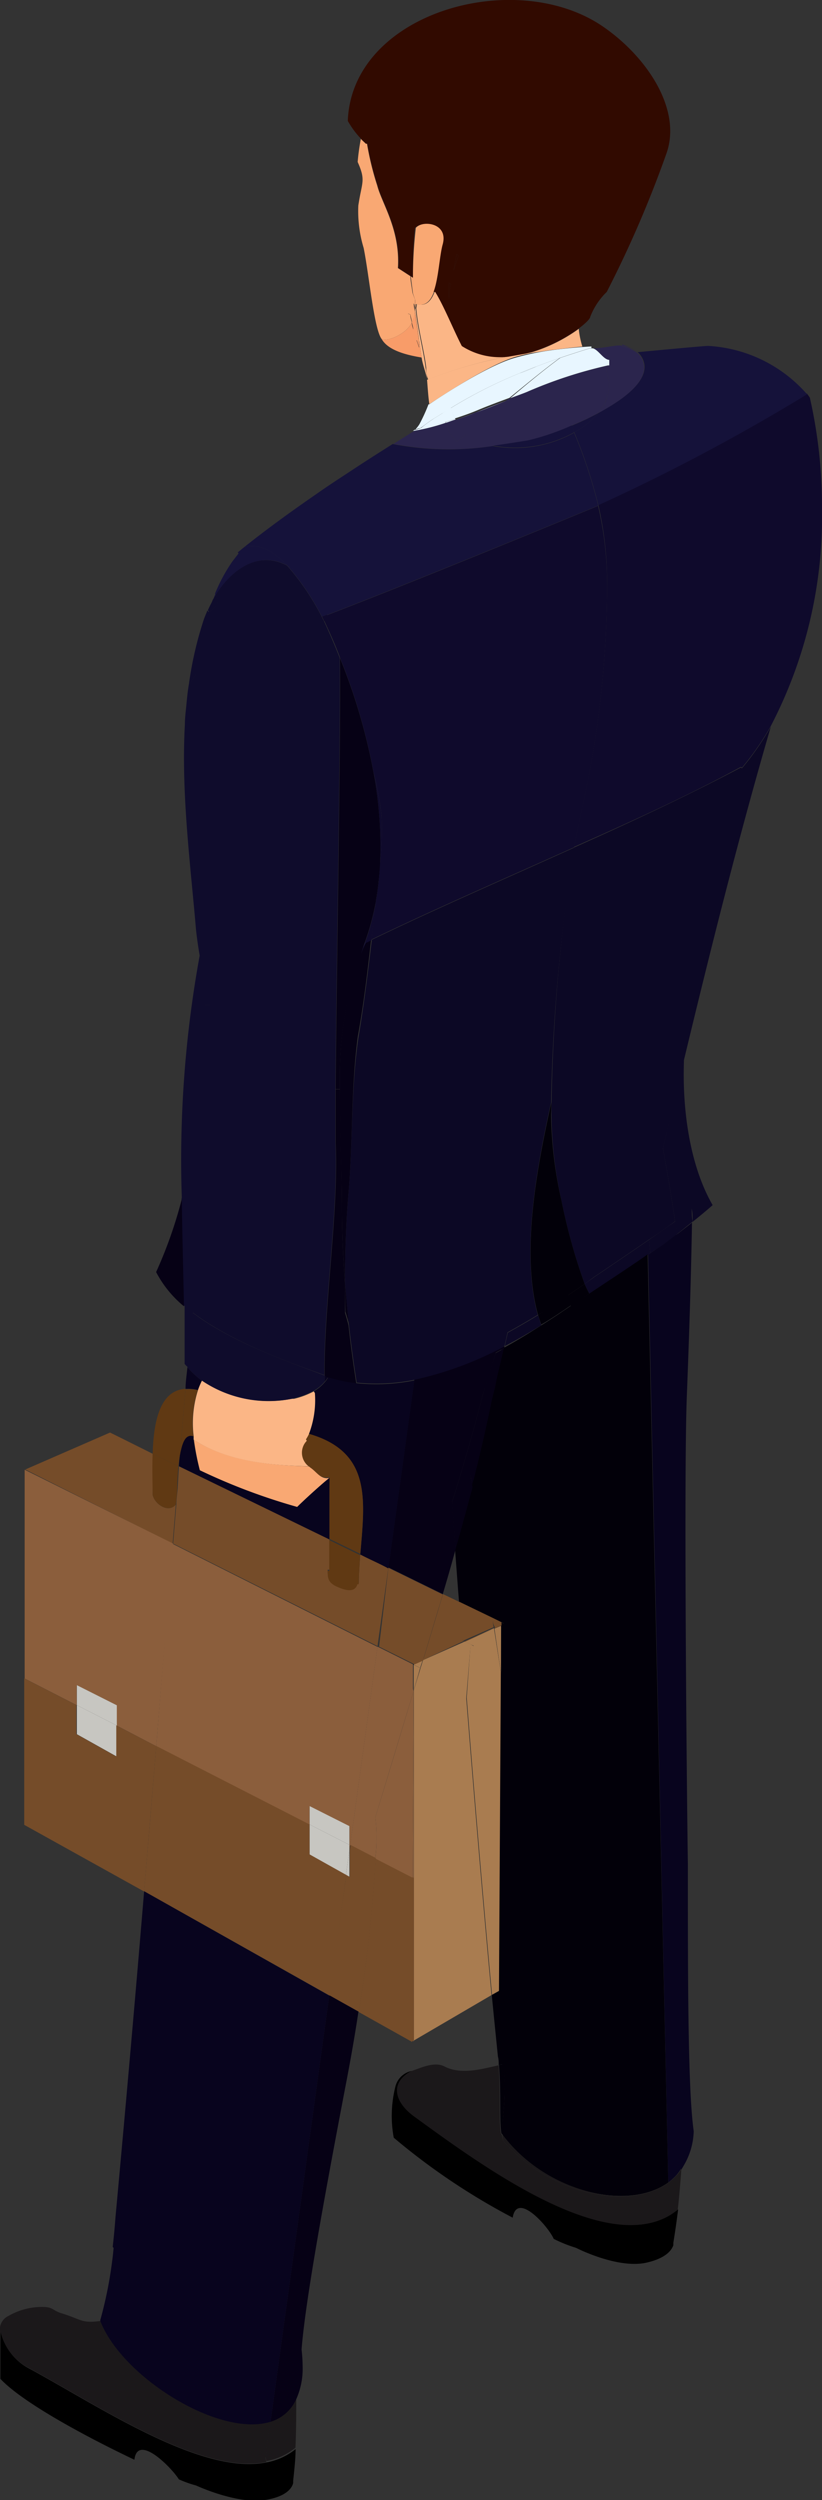 <svg xmlns="http://www.w3.org/2000/svg" width="61.71" height="187.55" viewBox="0 0 61.71 187.55">
  <rect x="0" y="0" width="61.71" height="187.55" fill="#333333" stroke="none"/>
  <title>sitemap-service-man-2</title>
  <g id="圖層_2" data-name="圖層 2">
    <g id="設計檔">
      <g>
        <path d="M50.85,163.12a4,4,0,0,0,.34-.47s0,0,0,.07A2.6,2.6,0,0,1,50.85,163.12Z" fill="#1b181a"/>
        <path d="M50.17,163.73l-1.52-69.6.49-.34.57-.4,1-.76.07,0,.25-.19.62-.48.3-.24h0c-.07,4.21-.22,8.67-.39,13.08-.23,6,0,29.79.08,35,0,8.82,0,17,.44,20.08a5.33,5.33,0,0,1-.78,2.63,1.45,1.45,0,0,1-.17.26s0,0,0-.07a4,4,0,0,1-.34.47l0,0A5,5,0,0,1,50.17,163.73Z" fill="#08041e"/>
        <path d="M49.14,93.79l-.32.22-.1-1c.66-.46,1.32-.92,2-1.4,0,.32.1.64.14,1h0l-.07,0-1,.76Z" fill="#0c0825"/>
        <path d="M44.24,97.05c-.12-.23-.24-.47-.35-.73l.62-.44c.16-.12.33-.23.5-.34,1.21-.83,2.47-1.67,3.71-2.53l.1,1-1,.72C46.59,95.53,45.4,96.3,44.24,97.05Z" fill="#0c0825"/>
        <path d="M44.24,97.05l-.47.32-.91.61q-.11-.39-.21-.81l.91-.62.33-.23C44,96.58,44.12,96.82,44.24,97.05Z" fill="#020009"/>
        <path d="M43.89,96.32a44.14,44.14,0,0,1-1.74-6.26,30.71,30.71,0,0,1-.74-7.56c0,.06,0,.13,0,.2A131.67,131.67,0,0,1,43.1,63.58c4.49-2,8.86-4.06,12.52-6l.08.06a20.7,20.7,0,0,0,2.17-3.13c-2.4,8.22-4.51,16.65-6.52,25h0c-.53,2.23-1.06,4.44-1.58,6.65.32,1.73.63,3.56.91,5.46-.64.48-1.3.94-2,1.4-1.24.86-2.5,1.7-3.71,2.53-.17.11-.34.22-.5.34Z" fill="#0c0825"/>
        <path d="M42.15,90.06a44.14,44.14,0,0,0,1.74,6.26l-.33.23-.91.62A46.73,46.73,0,0,1,41.24,85.8c0-1,.09-2.08.13-3.1,0-.07,0-.14,0-.2A30.71,30.71,0,0,0,42.15,90.06Z" fill="#020009"/>
        <path d="M40.39,98.64c-1.33-4.82,0-11.38,1-15.94,0,1-.09,2-.13,3.1a46.73,46.73,0,0,0,1.41,11.37c-.47.32-.94.64-1.43,1C41,98.3,40.67,98.47,40.39,98.64Z" fill="#020009"/>
        <path d="M40.39,98.64c.28-.17.56-.34.83-.52.49-.31,1-.63,1.43-1q.1.42.21.81c-.71.48-1.46,1-2.23,1.44Q40.51,99,40.39,98.64Z" fill="#020009"/>
        <path d="M40.63,99.42c-.88.54-1.79,1.08-2.73,1.56.08-.35.15-.7.22-1,.77-.42,1.53-.86,2.27-1.31Q40.51,99,40.63,99.42Z" fill="#0c0825"/>
        <path d="M37.86,101.14l-.22.12a1.31,1.31,0,0,0,0-.15l.23-.13A1.24,1.24,0,0,1,37.86,101.14Z" fill="#060115"/>
        <path d="M37.15,104.07c.2-1,.36-1.94.49-2.81l.22-.12C37.66,102.06,37.42,103,37.15,104.07Z" fill="#060115"/>
        <path d="M35.46,111.57c-.05-.32-.1-.64-.14-.94.71-2.38,1.33-4.57,1.83-6.56-.39,2-.9,4.33-1.53,6.85C35.56,111.13,35.51,111.35,35.46,111.57Z" fill="#060115"/>
        <path d="M50.17,163.73c-3,2.17-9.19.76-12.45-3.59-.07-1.23.42-3.17,0-5.28l-.28.06c0-.21,0-.43-.06-.64-.14-1.4-.3-2.94-.46-4.61l.52-.29.14-23.89a0,0,0,0,1,0,0v-3.58l.25-.12-.25-.12-.65-.32-2.47-1.19h0c-.11-1.35-.2-2.66-.3-3.93.47-1.63.88-3.2,1.27-4.69,0-.22.1-.44.16-.65.63-2.52,1.14-4.81,1.53-6.85.27-1,.51-2,.71-2.93.75-.41,1.47-.84,2.18-1.29s1.6-1,2.34-1.52c.33-.21.64-.44.95-.65s.33-.22.51-.32c1.21-.81,2.46-1.62,3.71-2.47.36-.24.74-.5,1.1-.76Z" fill="#020009"/>
        <path d="M34.19,116.26c-.09-1.25-.17-2.45-.25-3.59.08-.23.15-.45.22-.68.81-2.66,1.51-5.08,2.05-7.24.36-1.15.69-2.23,1-3.24l.45-.25c-.13.87-.29,1.81-.49,2.81-.5,2-1.12,4.18-1.83,6.56,0,.3.09.62.14.94C35.07,113.06,34.66,114.63,34.19,116.26Z" fill="#060115"/>
        <path d="M33.24,119.59l-4.08-2,1.95-14.11a26,26,0,0,0,6.56-2.4,1.31,1.31,0,0,1,0,.15l-.45.25c-.29,1-.62,2.09-1,3.24-.54,2.16-1.24,4.58-2.05,7.24-.07.23-.14.45-.22.68.08,1.14.16,2.34.25,3.59C33.9,117.35,33.58,118.45,33.24,119.59Z" fill="#060115"/>
        <path d="M13.44,110l11.29,5.46c0,1,0,1.92,0,2.3H24.6c0,.58,0,.87.62,1.16s1.41.62,1.62-.16h.1c0-.73.06-1.46.11-2.18.72.33,1.43.67,2.11,1l-.82,5.91L13,115.8c.08-1,.16-2,.24-2.93,0-.41.07-.81.1-1.21S13.39,110.56,13.44,110Z" fill="#754c29"/>
        <path d="M37.67,101.11a26,26,0,0,1-6.56,2.4,14.38,14.38,0,0,1-4.33.21c-.22-1.41-.42-2.86-.58-4.32-.11-1-.21-2.1-.3-3.15,0-2.38.09-4.87.27-6.81.33-3.88.17-7.77.75-11.65.41-2.42.7-4.85,1-7.29,4.61-2.23,10-4.57,15.21-6.92A131.67,131.67,0,0,0,41.37,82.7c-1,4.56-2.31,11.12-1,15.94-.74.45-1.5.89-2.27,1.31-.07.33-.14.68-.22,1Z" fill="#0c0825"/>
        <path d="M25.9,96.25c.09,1,.19,2.11.3,3.15h0c0-.17-.27-1-.27-1Q25.9,97.38,25.9,96.25Z" fill="#060115"/>
        <path d="M26.17,89.44c-.18,1.94-.27,4.43-.27,6.81-.14-1.9-.23-3.77-.23-5.58,0-2.67-.18-5.82-.15-9a28,28,0,0,1,1.53-10.06l0-.06c.13-.3.26-.6.4-.89l.41-.19c-.27,2.44-.56,4.87-1,7.29C26.34,81.67,26.5,85.56,26.17,89.44Z" fill="#060115"/>
        <path d="M24.73,110.85h0Z" fill="#08041e"/>
        <path d="M24.64,103.27a1.7,1.7,0,0,1-.27.39v-.47Z" fill="#08041e"/>
        <path d="M24.37,103.19c-.05-5.28,1.07-12.31.83-17.47,0-.68,0-2.1,0-4h.32c0,3.15.15,6.3.15,9,0,1.81.09,3.68.23,5.58q0,1.13,0,2.19s.24.79.27,1h0c.16,1.46.36,2.91.58,4.32a10.59,10.59,0,0,1-2.14-.45Z" fill="#060115"/>
        <path d="M27.05,116.62c.33-4,.88-7.65-3.83-9l-.06,0a7.1,7.1,0,0,0,.46-3.1l-.08-.13a3.09,3.09,0,0,0,.83-.68,1.7,1.7,0,0,0,.27-.39,10.59,10.59,0,0,0,2.14.45,14.38,14.38,0,0,0,4.33-.21l-1.95,14.11C28.48,117.29,27.77,117,27.05,116.62Z" fill="#08041e"/>
        <path d="M23.28,110.08l-.11-.09a1.28,1.28,0,0,1-.16-1.94l-.06-.11a3.47,3.47,0,0,0,.21-.37l.06,0c4.71,1.38,4.16,5,3.83,9l-2.32-1.13c0-1.64,0-3.66,0-4.63h0C24.06,111,23.77,110.41,23.28,110.08Z" fill="#603913"/>
        <path d="M16.2,44.61h0L16,45q.09-.26.18-.48Z" fill="#15123a"/>
        <path d="M15.67,45.9h0c.09-.3.19-.59.29-.88l.24-.4c.28.41.19.89-.52,1.28Z" fill="#0f0c2c"/>
        <path d="M16,45c-.1.29-.2.58-.29.88l-.11-.09A8.36,8.36,0,0,1,16,45Z" fill="#0f0c2c"/>
        <path d="M15.67,45.9a1,1,0,0,1-.18.1l.07-.19.11.09Z" fill="#0f0c2c"/>
        <path d="M15.38,75.39a19.88,19.88,0,0,0-.4-3.76c-.12-.72-.23-1.45-.29-2.18-.43-4.93-1.09-10.08-.81-15.11,0-.51.07-1,.12-1.54s.1-1,.18-1.47a3.27,3.27,0,0,0,.54-.79h.09c-.47,5.11.24,10.77.66,14.64a66,66,0,0,1,.41,7.89h0c0,.75,0,1.53,0,2.33Z" fill="#0f0c2c"/>
        <path d="M15,110.3a20.31,20.31,0,0,1-.44-2.29c2.4,1.57,5.66,1.92,8.63,2l.11.09c.49.33.78.92,1.44.77h0c-.66.53-1.91,1.67-2.43,2.19A45.45,45.45,0,0,1,15,110.3Z" fill="#f9a873"/>
        <path d="M23.17,110c-3-.06-6.23-.41-8.63-2,0-.08,0-.16,0-.25a8.19,8.19,0,0,1,.33-3.48,6.29,6.29,0,0,1,.3-.71,8.94,8.94,0,0,0,6.75,1.37.67.67,0,0,0,.19,0,6,6,0,0,0,1.45-.55l.08.13a7.1,7.1,0,0,1-.46,3.1,3.47,3.47,0,0,1-.21.37l.06.11A1.28,1.28,0,0,0,23.17,110Z" fill="#fbb686"/>
        <path d="M15.19,46.82a6.77,6.77,0,0,1,.3-.82,1,1,0,0,0,.18-.1,23.5,23.5,0,0,0-.86,4.65h-.09a3.27,3.27,0,0,1-.54.79A27.18,27.18,0,0,1,15.19,46.82Z" fill="#0f0c2c"/>
        <path d="M21.9,104.94a8.94,8.94,0,0,1-6.75-1.37,6.5,6.5,0,0,1-1.08-1c.12-1.4.23-2.78.36-4.12,2.82,2.15,6.85,3.58,9.65,4.63l.29.11v.47a3.09,3.09,0,0,1-.83.68,6,6,0,0,1-1.45.55A.67.67,0,0,1,21.9,104.94Z" fill="#0f0c2c"/>
        <path d="M24.73,115.49,13.44,110c0-.32.05-.62.07-.93h0c.12-.7.31-1.24.61-1.37h0l.41.29A20.31,20.31,0,0,0,15,110.3a45.45,45.45,0,0,0,7.31,2.75c.52-.52,1.77-1.66,2.43-2.19C24.72,111.83,24.73,113.85,24.73,115.49Z" fill="#08041e"/>
        <path d="M15.67,45.9h0c.71-.39.8-.87.52-1.28h0c1.25-2,3.24-3.31,5.36-2.19a18.59,18.59,0,0,1,2.6,3.83c.06.12.11.23.17.33h0c.41.89.81,1.81,1.18,2.76.08,6.26-.26,24-.32,32.34,0,1.92,0,3.34,0,4,.24,5.16-.88,12.19-.83,17.47l-.29-.11c-2.8-1-6.83-2.48-9.65-4.63l-.62-.5c-.05-2.64-.13-5.33-.16-8A69.67,69.67,0,0,0,15.8,75.41c0-.8,0-1.58,0-2.33h0a66,66,0,0,0-.41-7.89c-.42-3.87-1.13-9.53-.66-14.64a23.5,23.5,0,0,1,.86-4.65Z" fill="#0f0c2c"/>
        <path d="M15,71.63a19.88,19.88,0,0,1,.4,3.76l.42,0A69.67,69.67,0,0,1,13.65,89.9,85.37,85.37,0,0,1,15,71.63Z" fill="#0f0c2c"/>
        <g>
          <path d="M51.69,91.91l.3-.24Z" fill="#08041e"/>
          <path d="M51.07,92.39l-.25.19c0-.33-.1-.65-.14-1l1.25-.94c0,.33,0,.66.07,1h0l-.3.24Z" fill="#0c0825"/>
          <path d="M50.82,92.58l.25-.19-.25.19Z" fill="#0c0825"/>
          <path d="M49.77,86.15c.52-2.21,1-4.42,1.58-6.65-.15,3.85.47,8,2.15,10.91-.49.43-1,.85-1.5,1.25,0-.33,0-.66-.07-1l-1.25.94C50.4,89.71,50.09,87.88,49.77,86.15Z" fill="#0c0825"/>
          <path d="M49.71,93.39l1-.76Z" fill="#0c0825"/>
          <path d="M48,26.54a2.79,2.79,0,0,0-1.3-.6.22.22,0,0,0,0-.1,4.84,4.84,0,0,1,1.12.54l.13.12Z" fill="#2b254d"/>
          <path d="M45.74,27c-.44,0-.82-.77-1.24-.87.59,0,1.19-.13,1.74-.2a2.3,2.3,0,0,1,.46,0,3.68,3.68,0,0,1-.93.67Z" fill="#2b254d"/>
          <path d="M45.7,27.41c0,.26,0,.53-.06.79a2.12,2.12,0,0,0-.09-.31l.06-.46Z" fill="#2b254d"/>
          <path d="M45.43,30.7l.06-.65a2.88,2.88,0,0,0,.15-1.84h0c0-.26,0-.53.06-.79s0-.27,0-.41l0-.39a3.68,3.68,0,0,0,.93-.67,2.79,2.79,0,0,1,1.3.6C49.16,27.94,47.57,29.48,45.43,30.7Z" fill="#2b254d"/>
          <path d="M45.64,28.21a2.88,2.88,0,0,1-.15,1.84C45.55,29.43,45.6,28.82,45.64,28.21Z" fill="#2b254d"/>
          <path d="M39.5,29.43a33.66,33.66,0,0,1,6.11-2l-.06.46a2.12,2.12,0,0,1,.09.31h0c0,.61-.09,1.22-.15,1.84a3.83,3.83,0,0,1-.59.95,21.09,21.09,0,0,1-2,.94,18.14,18.14,0,0,1-3.29,1.12c-.89.14-1.75.28-2.6.39a4.64,4.64,0,0,1-2-.92c1-.8,2.07-1.69,3.12-2.57Z" fill="#2b254d"/>
          <path d="M44.9,31a3.83,3.83,0,0,0,.59-.95l-.06.65C45.26,30.81,45.08,30.9,44.9,31Z" fill="#2b254d"/>
          <path d="M45.58,44a26.08,26.08,0,0,0-.66-6.12,148.42,148.42,0,0,0,15.65-8.36,3.19,3.19,0,0,1,.23.32,37,37,0,0,1,.91,8.28,34,34,0,0,1-3.84,16.34,20.7,20.7,0,0,1-2.17,3.13l-.08-.06c-3.66,2-8,4-12.52,6,.19-1.07.42-2.13.67-3.22A77.84,77.84,0,0,0,45.58,44Z" fill="#0f0a2c"/>
          <path d="M44.48,26.13h0Z" fill="#e8f6ff"/>
          <path d="M44.31,26.13Z" fill="#e8f6ff"/>
          <path d="M43.72,26h0c-.56.05-1.17.12-1.8.2l-.54.06-1.85.28a12,12,0,0,0,3.92-1.87s0,0,0,0h0A6.44,6.44,0,0,0,43.72,26Z" fill="#fbb686"/>
          <path d="M44.92,37.9a36.79,36.79,0,0,0-1.81-5.47A6,6,0,0,0,44.9,31c.18-.1.36-.19.53-.3,2.14-1.22,3.73-2.76,2.57-4.16l0,0-.13-.12c1.81-.17,5.09-.48,5.3-.47a10.64,10.64,0,0,1,7.42,3.63A148.42,148.42,0,0,1,44.92,37.9Z" fill="#15123a"/>
          <path d="M44.9,31a6,6,0,0,1-1.79,1.43c-.06-.16-.13-.32-.2-.49A21.09,21.09,0,0,0,44.9,31Z" fill="#15123a"/>
          <path d="M40.3,27.49A7.42,7.42,0,0,1,39,28C39.45,27.82,39.87,27.65,40.3,27.49Z" fill="#e8f6ff"/>
          <path d="M42.06,26.85c.8-.27,1.55-.51,2.24-.72h.2c.42.1.8.85,1.24.87,0,.14,0,.27,0,.41l-.09,0a33.66,33.66,0,0,0-6.11,2c-.4.16-.82.31-1.23.46C39.6,28.77,40.91,27.69,42.06,26.85Z" fill="#e8f6ff"/>
          <path d="M38.19,30c-1,.88-2.12,1.77-3.12,2.57a3.24,3.24,0,0,1-.87-1.06C35.44,31.05,36.82,30.5,38.19,30Z" fill="#2b254d"/>
          <path d="M37.72,160.14c3.26,4.35,9.44,5.76,12.45,3.59a5,5,0,0,0,.65-.57,3.78,3.78,0,0,1-.73.65c-2.87,2-8.75.87-12.3-3.19A2.31,2.31,0,0,1,37.72,160.14Z" fill="#1b181a"/>
          <path d="M37.61,121.94v-.24l.25.12Z" fill="#020009"/>
          <path d="M37.61,125.52a0,0,0,0,0,0,0v-.06c-.17-1.1-.33-2.2-.49-3.28h0l.5-.21Z" fill="#a97c50"/>
          <path d="M37.6,125.49c-.18-1.12-.35-2.23-.52-3.32l0,0c.16,1.08.32,2.18.49,3.28Z" fill="#a97c50"/>
          <path d="M37.64,160.05c-.17-1.17,0-2.84-.18-5.13l.28-.06c.4,2.11-.09,4,0,5.28Z" fill="#020009"/>
          <path d="M43.11,32.43a9.14,9.14,0,0,1-6.09,1c.85-.11,1.71-.25,2.6-.39a18.14,18.14,0,0,0,3.29-1.12C43,32.11,43.05,32.27,43.11,32.43Z" fill="#15123a"/>
          <path d="M37.11,122.15h0l0,0s0-.06,0-.1h0S37.1,122.13,37.11,122.15Z" fill="#754c29"/>
          <path d="M37,121.38l.65.32v.24l-.5.21s0-.06,0-.09h0C37,121.84,37,121.61,37,121.38Z" fill="#754c29"/>
          <path d="M37.06,122.07l-2.26,1-.1-.06c-.08-1-.14-1.91-.21-2.84L37,121.38C37,121.61,37,121.84,37.06,122.07Z" fill="#754c29"/>
          <path d="M35.57,123.5l-.26.11L35,127.4c.61,7.73,1.3,15.87,1.9,22.27L31,153.12l.07,0V126.8c.18-.56.35-1.12.5-1.65.07-.21.13-.41.19-.61l3.15-1.4.43.22Z" fill="#a97c50"/>
          <path d="M35.33,123.36l-.43-.22,2.18-1c.17,1.09.34,2.2.52,3.32l-.14,23.89-.52.29c-.6-6.4-1.29-14.54-1.9-22.27l.27-3.79.26-.11Z" fill="#a97c50"/>
          <path d="M31.75,124.54l0-.1,3-1.35.1,0Z" fill="#754c29"/>
          <path d="M37.08,122.17l-2.18,1-.1,0,2.26-1S37.07,122.14,37.08,122.17Z" fill="#754c29"/>
          <path d="M32,27.58c-.14-1.21-.63-3-.75-4.46a2.87,2.87,0,0,0,.05-.31c.7.2,1.09-.25,1.34-.95l.12,0c.62,1.1,1.32,2.82,2,4.06a5.29,5.29,0,0,0,3.49.8,33.2,33.2,0,0,0-6.1,1.75v0C32,28.18,32,27.87,32,27.58Z" fill="#fbb686"/>
          <path d="M34.8,123.09l-3,1.35c.49-1.62.92-3.07,1.23-4.09.08-.26.15-.51.23-.76l1.25.6h0c.07.93.13,1.88.21,2.84Z" fill="#754c29"/>
          <path d="M34.29,19.05a1.58,1.58,0,0,1,.12.15l-.36,1.1C34.14,19.8,34.22,19.37,34.29,19.05Z" fill="#310a00"/>
          <path d="M33.71,32.39l-.23-.67.72-.25a3.24,3.24,0,0,0,.87,1.06c-.26.21-.51.41-.76.59A3.39,3.39,0,0,1,33.71,32.39Z" fill="#2b254d"/>
          <path d="M38.19,30c-1.37.54-2.75,1.09-4,1.51a.05.05,0,0,1,0,0c.58-.19,1.17-.4,1.78-.65s1.5-.59,2.31-.89Z" fill="#e8f6ff"/>
          <path d="M34.18,31.43c-.24.08-.48.14-.72.21-.07-.2-.15-.42-.23-.66l.62-.39h0A3.67,3.67,0,0,0,34.18,31.43Z" fill="#e8f6ff"/>
          <path d="M33.7,21.21l.15.12c-.06.41-.1.8-.14,1.15C33.7,22,33.7,21.54,33.7,21.21Z" fill="#310a00"/>
          <path d="M34.2,31.47l-.72.25s0,0,0-.08c.24-.07.48-.13.72-.21A.05.05,0,0,0,34.2,31.47Z" fill="#e8f6ff"/>
          <path d="M33.23,31s0,0,0,0A35.38,35.38,0,0,1,39,28h0a7.42,7.42,0,0,0,1.28-.51h0c.6-.23,1.19-.44,1.75-.64-1.15.84-2.46,1.92-3.79,3-.81.3-1.62.6-2.31.89s-1.2.46-1.78.65a3.67,3.67,0,0,1-.33-.84h0Z" fill="#e8f6ff"/>
          <path d="M32.23,30.32c-.08-.57-.12-1.21-.17-1.83v0a33.2,33.2,0,0,1,6.1-1.75h0l1.36-.24,1.85-.28.54-.06v0a20.18,20.18,0,0,0-3.27.63C36.49,27.45,32.74,30,32.23,30.32Z" fill="#fbb686"/>
          <path d="M31.6,32.11c.31-.25.63-.49,1-.73h0l.65-.4c.08.24.16.46.23.66C32.85,31.81,32.24,32,31.6,32.11Z" fill="#e8f6ff"/>
          <path d="M31.78,124.44l0,.1h0a.42.42,0,0,1,0-.1Z" fill="#754c29"/>
          <path d="M31.56,125.06l.15-.51h0c-.06.2-.12.4-.19.61l0,0A.64.64,0,0,1,31.56,125.06Z" fill="#a97c50"/>
          <path d="M31.28,32.18l1.29-.8c-.34.24-.66.48-1,.73Z" fill="#e8f6ff"/>
          <path d="M31.56,125.06a.64.64,0,0,0,0,.07l-.48-.23v-.06l.65-.29Z" fill="#a97c50"/>
          <path d="M31.46,25.5h0Z" fill="#fbb686"/>
          <path d="M31.46,25.51c0,.18,0,.35,0,.52-.06-.2-.13-.38-.19-.56l.18,0Z" fill="#f89c69"/>
          <path d="M32.59,21.86c-.25.7-.64,1.15-1.34.95l-.08,0c0-.1,0-.2,0-.3L31,22c0-.35,0-.74,0-1.16a32.61,32.61,0,0,1,.22-3.75c.58-.63,2.54-.39,2.08,1.24C33,19.19,33,20.81,32.59,21.86Z" fill="#f9a873"/>
          <path d="M31.6,32.11c.64-.14,1.25-.3,1.86-.47,0,0,0,.05,0,.08a14.85,14.85,0,0,1-2.36.6l.08-.09.08,0Z" fill="#e8f6ff"/>
          <path d="M41.91,26.21c.89-.11,1.76-.18,2.49-.22v.13H44.3c-.69.21-1.44.45-2.24.72-.56.2-1.15.41-1.75.64h0c-.43.16-.85.33-1.28.51h0A35.38,35.38,0,0,0,33.22,31s0,0,0,0l-.65.4h0l-1.29.8-.08,0a2.93,2.93,0,0,0,.28-.36,13.2,13.2,0,0,0,.69-1.51l.06,0c.51-.35,4.26-2.87,6.41-3.48A20.18,20.18,0,0,1,41.91,26.21Z" fill="#e8f6ff"/>
          <path d="M31.65,26.82c-.06-.42-.12-.86-.19-1.31h0c-.1-.74-.21-1.48-.31-2.17,0-.06,0-.13.05-.21.12,1.43.61,3.25.75,4.46.05.29.08.6.11.91C32,28,31.74,27.42,31.65,26.82Z" fill="#fbb686"/>
          <path d="M31.25,22.81a2.87,2.87,0,0,1-.05.31l0-.34Z" fill="#f9a873"/>
          <path d="M31.15,23.33c0-.2,0-.39-.08-.58l.1,0,0,.34C31.18,23.2,31.17,23.27,31.15,23.33Z" fill="#f9a873"/>
          <path d="M31.12,32.32H31l.16-.1Z" fill="#e8f6ff"/>
          <path d="M31.06,126.8v14.08l-.1,0,.09-14S31.06,126.82,31.06,126.8Z" fill="#8b5e3c"/>
          <path d="M31.06,126.8v-.13h0c.17-.53.33-1,.48-1.54l0,0C31.41,125.68,31.24,126.24,31.06,126.8Z" fill="#a97c50"/>
          <path d="M31.06,124.9l.48.23c-.15.5-.31,1-.48,1.54Z" fill="#a97c50"/>
          <polygon points="31.07 124.84 31.07 124.89 31.02 124.86 31.07 124.84" fill="#060115"/>
          <path d="M31.06,126.8s0,0,0,.06v-.13s0,0,0-.06Z" fill="#8b5e3c"/>
          <polygon points="30.96 140.9 30.96 140.83 31.07 140.88 31.07 153.08 30.99 153.12 30.89 153.18 30.89 153.18 30.96 140.9" fill="#754c29"/>
          <polygon points="30.99 153.12 30.89 153.18 30.89 153.18 30.99 153.12" fill="#754c29"/>
          <path d="M31,22c-.07-.5-.12-.93-.16-1.26l.16.1C31,21.24,31,21.63,31,22Z" fill="#f9a873"/>
          <path d="M31,140.83v.07l-.07,12.28-4-2.24a112.34,112.34,0,0,0,1.27-11.54Z" fill="#754c29"/>
          <path d="M30.91,24.19c0,.2.08.38.11.55a4.72,4.72,0,0,0-.16-.45A.31.31,0,0,0,30.91,24.19Z" fill="#f89c69"/>
          <polygon points="30.89 153.18 30.89 153.18 30.89 153.18 30.89 153.18" fill="#754c29"/>
          <path d="M31.46,25.51c.07.45.13.89.19,1.31h0c-1.49-.24-2.58-.65-3-1.39.44.24,1.83-.39,2.22-1.15a4.72,4.72,0,0,1,.16.45c0-.17-.07-.35-.11-.55a.08.08,0,0,0,0,0c.06-.2.15-.48.22-.82.1.69.21,1.43.31,2.17l-.18,0c.06.18.13.36.19.56C31.47,25.86,31.47,25.69,31.46,25.51Z" fill="#f89c69"/>
          <path d="M30.86,24.29c-.09-.29-.18-.55-.24-.76l.18.07c0,.21.08.41.11.59A.31.31,0,0,1,30.86,24.29Z" fill="#f9a873"/>
          <path d="M28.18,136.32c.12-.38,1.53-5,2.87-9.46l-.09,14-2.78-1.43A13.83,13.83,0,0,0,28.18,136.32Z" fill="#8b5e3c"/>
          <path d="M31.12,32.32a14.85,14.85,0,0,0,2.36-.6l.23.67a3.39,3.39,0,0,0,.6.73c.25-.18.5-.38.76-.59a4.64,4.64,0,0,0,2,.92,22.26,22.26,0,0,1-7.53-.15l.45-.28,1.1-.69Z" fill="#2b254d"/>
          <path d="M31.12,158.76c5.16,3.75,14.26,10.41,19.22,7.39a6.75,6.75,0,0,0,.57-.41c-.1.81-.22,1.65-.36,2.51l0,.18h0c-.11.34-.51,1-2.14,1.34-2.19.4-5.17-1.14-5.17-1.14a10.39,10.39,0,0,1-1.67-.67c-.38-.89-2.76-3.61-3.08-1.59a49.43,49.43,0,0,1-8.93-6,9,9,0,0,1,.11-3.78h0a1.59,1.59,0,0,1,1.25-1.23C29.33,156.19,29.57,157.63,31.12,158.76Z"/>
          <path d="M37.79,160.62c3.55,4.06,9.43,5.2,12.3,3.19a3.78,3.78,0,0,0,.73-.65l0,0a2.6,2.6,0,0,0,.33-.4c-.07.94-.15,2-.27,3a6.75,6.75,0,0,1-.57.41c-5,3-14.06-3.64-19.22-7.39-1.55-1.13-1.79-2.57-.23-3.4.77-.26,1.74-.74,2.5-.36,1.28.67,2.89.17,4.07-.08.17,2.29,0,4,.18,5.13l.08.09A2.31,2.31,0,0,0,37.79,160.62Z" fill="#1b181a"/>
          <path d="M29.16,117.62l4.08,2c-.08.25-.15.5-.23.76-.31,1-.74,2.47-1.23,4.09h0a.42.42,0,0,0,0,.1l-.65.29,0,0-2.67-1.33Z" fill="#754c29"/>
          <path d="M28.41,66.06c0-.44.09-.89.13-1.35a24.25,24.25,0,0,1-.33,3C28.27,67.15,28.33,66.61,28.41,66.06Z" fill="#060115"/>
          <path d="M31.05,126.86c-1.34,4.42-2.75,9.08-2.87,9.46a13.83,13.83,0,0,1,0,3.08l-.13-.06-1.76-.91,2.05-14.9L31,124.86l0,0v1.77h0s0,0,0,.06Z" fill="#8b5e3c"/>
          <path d="M28.05,58a22.54,22.54,0,0,1,.6,3.26,23,23,0,0,1-.11,3.44A30.44,30.44,0,0,0,28.05,58Z" fill="#0f0a2c"/>
          <path d="M27.4,70.73a19.73,19.73,0,0,0,.81-3c-.11,1-.22,1.88-.32,2.81l-.41.19Z" fill="#0f0a2c"/>
          <path d="M27.48,70.69c-.14.29-.27.59-.4.89.11-.28.22-.57.32-.85Z" fill="#15123a"/>
          <path d="M28.32,13.93c.35,1.35,1.73,3.3,1.55,6.18l.94.61c0,.33.09.76.16,1.26l.19.5c0,.1,0,.2,0,.3l-.1,0c0,.19.05.38.08.58s-.16.62-.22.82a.08.08,0,0,1,0,0c0-.18-.08-.38-.11-.59l-.18-.07c.06.21.15.47.24.76-.39.76-1.78,1.39-2.22,1.15-.57-.74-.94-4.81-1.35-6.83a9.51,9.51,0,0,1-.4-3.18c.27-1.8.58-1.86-.05-3.27a16.59,16.59,0,0,1,.24-1.73c.11.12.25.24.37.36h.09A22.22,22.22,0,0,0,28.32,13.93Z" fill="#f9a873"/>
          <path d="M33.71,22.48c0-.35.08-.74.14-1.15l-.15-.12C33.7,21.54,33.7,22,33.71,22.48Zm10.6,1.29c0,.13-.32.47-.87.88a12,12,0,0,1-3.92,1.87l-1.36.24h0a5.29,5.29,0,0,1-3.49-.8c-.64-1.24-1.34-3-2-4.06l-.12,0c.38-1.05.44-2.67.68-3.55.46-1.63-1.5-1.87-2.08-1.24A32.61,32.61,0,0,0,31,20.82l-.16-.1-.94-.61c.18-2.88-1.2-4.83-1.55-6.18a22.22,22.22,0,0,1-.78-3.15h-.09c-.12-.12-.26-.24-.37-.36a6.63,6.63,0,0,1-1-1.35C26.41,1,38.52-2.47,45.13,1.9l0,0c3.35,2.24,6.08,6.24,4.91,9.59A84,84,0,0,1,45.55,21.9,5.23,5.23,0,0,0,44.31,23.77Zm-9.9-4.57a1.58,1.58,0,0,0-.12-.15c-.07.32-.15.75-.24,1.25Z" fill="#310a00"/>
          <polygon points="26.29 138.43 26.29 138.43 26.28 138.43 26.29 138.43" fill="#754c29"/>
          <polygon points="26.29 138.43 28.05 139.34 26.29 138.43 26.29 138.43" fill="#8b5e3c"/>
          <polygon points="26.28 138.43 26.29 138.43 26.23 138.81 26.23 138.4 26.28 138.43" fill="#754c29"/>
          <path d="M26.28,138.43l-.05,0Z" fill="#8b5e3c"/>
          <polygon points="26.23 138.81 26.23 140.8 26.13 140.75 25.97 140.66 26.23 138.81" fill="#c7c6c1"/>
          <polygon points="26.23 136.95 26.23 138.4 23.24 136.87 23.24 135.44 26.23 136.95" fill="#c7c6c1"/>
          <polygon points="25.97 140.66 23.24 139.12 23.24 136.87 26.23 138.4 26.23 138.81 25.97 140.66 25.97 140.66" fill="#c7c6c1"/>
          <polygon points="25.97 140.66 26.13 140.75 25.97 140.66 25.97 140.66" fill="#754c29"/>
          <path d="M24.72,149.71,26,140.66l.16.09.1.05v-2l.06-.39,1.76.91.13.06a112.34,112.34,0,0,1-1.27,11.54Z" fill="#754c29"/>
          <polygon points="25.97 140.66 25.97 140.66 25.97 140.66 25.97 140.66" fill="#754c29"/>
          <path d="M25.2,81.7c.06-8.35.4-26.08.32-32.34A44,44,0,0,1,28.05,58h0a30.44,30.44,0,0,1,.49,6.7c0,.46-.09.91-.13,1.35s-.14,1.09-.2,1.63a19.73,19.73,0,0,1-.81,3c-.1.28-.21.57-.32.85l0,.06A28,28,0,0,0,25.52,81.7Z" fill="#060115"/>
          <path d="M45.58,44a77.84,77.84,0,0,1-1.81,16.34c-.25,1.09-.48,2.15-.67,3.22-5.22,2.35-10.6,4.69-15.21,6.92.1-.93.21-1.86.32-2.81a24.25,24.25,0,0,0,.33-3,23,23,0,0,0,.11-3.44,22.54,22.54,0,0,0-.6-3.26h0a44,44,0,0,0-2.53-8.64V49h0a14.13,14.13,0,0,0-1-2.84c6-2.29,17.07-6.84,20.38-8.21A26.08,26.08,0,0,1,45.58,44Z" fill="#0f0a2c"/>
          <path d="M25.22,119c-.57-.29-.62-.58-.62-1.16h.12c0-.38,0-1.26,0-2.3l2.32,1.13c-.05.72-.1,1.45-.11,2.18h-.1C26.63,119.58,25.76,119.25,25.22,119Z" fill="#603913"/>
          <path d="M24.33,46.58l-.16-.33.37-.14a14.13,14.13,0,0,1,1,2.84h0v.41c-.37-1-.77-1.87-1.18-2.76h0Z" fill="#0f0a2c"/>
          <path d="M21.56,42.42c-1-1.05-2.1-1.69-3.22-1.38,1.73-1.38,3.6-2.73,5.53-4.06h0c.54-.38,1.08-.74,1.63-1.1h0l1.37-.9c.87-.57,1.74-1.12,2.61-1.67a22.26,22.26,0,0,0,7.53.15,9.14,9.14,0,0,0,6.09-1,36.79,36.79,0,0,1,1.81,5.47c-3.31,1.37-14.4,5.92-20.38,8.21a9.36,9.36,0,0,0-1.76-2.76A5,5,0,0,0,21.56,42.42Z" fill="#15123a"/>
          <path d="M22.24,180c0,1.1,0,2.33-.06,3.63a4.84,4.84,0,0,1-2.18,1l-.07-.32.38-2.7A3.09,3.09,0,0,0,22.24,180Z" fill="#1b181a"/>
          <path d="M24.16,46.25a18.59,18.59,0,0,0-2.6-3.83,5,5,0,0,1,1.22.93,9.36,9.36,0,0,1,1.76,2.76l-.37.14Z" fill="#15123a"/>
          <path d="M20.31,181.68l4.41-32,2.19,1.23q-.4,2.66-1,5.74c-1.69,8.86-3,16.13-3.27,19.61a11.69,11.69,0,0,1,.08,1.27,5.6,5.6,0,0,1-.49,2.48A3.09,3.09,0,0,1,20.31,181.68Z" fill="#060115"/>
          <path d="M21.56,42.42c-2.12-1.12-4.11.24-5.36,2.19l-.06-.07a12.36,12.36,0,0,1,1.32-2.44l.45-.58-.06-.08.49-.4C19.46,40.73,20.57,41.37,21.56,42.42Z" fill="#15123a"/>
          <path d="M14.52,107.76c0,.09,0,.17,0,.25l-.41-.29A.43.43,0,0,1,14.52,107.76Z" fill="#08041e"/>
          <path d="M15.15,103.57a6.29,6.29,0,0,0-.3.71,3.08,3.08,0,0,0-.92-.09c0-.54.09-1.08.14-1.62A6.5,6.5,0,0,0,15.15,103.57Z" fill="#08041e"/>
          <path d="M13.86,102.32c0-1.44,0-2.9,0-4.37l.62.5c-.13,1.34-.24,2.72-.36,4.12C14,102.49,13.93,102.4,13.86,102.32Z" fill="#0f0c2c"/>
          <path d="M14.85,104.28a8.19,8.19,0,0,0-.33,3.48.43.43,0,0,0-.39,0h0c-.3.13-.49.67-.61,1.37.13-1.68.27-3.3.41-4.9A3.08,3.08,0,0,1,14.85,104.28Z" fill="#603913"/>
          <path d="M13.39,110l-1.93-.94c.07-2.34.51-4.77,2.47-4.87-.14,1.6-.28,3.22-.41,4.9h0C13.46,109.38,13.43,109.69,13.39,110Z" fill="#603913"/>
          <path d="M13.81,98a8.28,8.28,0,0,1-2.09-2.57,33.2,33.2,0,0,0,1.93-5.48C13.68,92.62,13.76,95.31,13.81,98Z" fill="#060115"/>
          <path d="M11.73,131q.64-8,1.23-15.18l15.38,7.73-2.05,14.9h0l-.05,0V137l-3-1.51v1.43Z" fill="#8b5e3c"/>
          <path d="M10.82,141.88q.48-5.64.91-10.9l11.51,5.89v2.25L26,140.66h0l-1.25,9.05Z" fill="#754c29"/>
          <path d="M11.46,109.06c0,1.15,0,2.28,0,3.09h0c.17.73,1.2,1.38,1.74.72-.08,1-.16,1.94-.24,2.93L1.9,110.24l6.36-2.77C9,107.83,10.07,108.37,11.46,109.06Z" fill="#754c29"/>
          <path d="M13.2,112.87c-.54.66-1.57,0-1.74-.72h0c0-.81-.05-1.94,0-3.09l1.93.94c-.05.56-.08,1.15-.09,1.66S13.24,112.46,13.2,112.87Z" fill="#603913"/>
          <polygon points="8.77 129.45 8.77 131.78 5.77 130.1 5.77 127.92 8.77 129.45" fill="#c7c6c1"/>
          <path d="M8.76,129.45v-1.52l-3-1.51v1.5l-3.91-2V110.26l0,0L13,115.8Q12.38,123,11.73,131Z" fill="#8b5e3c"/>
          <path d="M8.46,168.56c.08-.67.15-1.42.21-2.23q1.2-13,2.15-24.45l13.9,7.83-4.41,32c-3.86,1.2-11.15-3.35-12.78-7.56l0-.1a31.16,31.16,0,0,0,1-5.41Z" fill="#08041e"/>
          <polygon points="8.77 129.45 5.77 127.92 5.77 126.42 8.77 127.93 8.77 129.45" fill="#c7c6c1"/>
          <path d="M11.73,131q-.44,5.27-.91,10.9l-9-5V125.91l3.91,2v2.18l3,1.68v-2.33Z" fill="#754c29"/>
          <path d="M7.53,174.12c1.63,4.21,8.92,8.76,12.78,7.56l-.38,2.7.07.32c-4.88,1-12.54-4.18-17.74-7A4.23,4.23,0,0,1,0,174.86H0c0-.1,0-.19,0-.27a1.12,1.12,0,0,1,.62-.84,5.08,5.08,0,0,1,2.3-.68c1.14-.05.93.25,1.76.49C6.11,174,6.1,174.31,7.53,174.12Z" fill="#1b181a"/>
          <path d="M13.43,186c-.57-.91-3.11-3.47-3.34-1.47-3.66-1.74-8.38-4.28-10.06-6.07,0-.66,0-1.63,0-2.49,0-.4,0-.77,0-1.08a4.23,4.23,0,0,0,2.24,2.84c5.2,2.82,12.86,8,17.74,7a4.84,4.84,0,0,0,2.18-1c0,.77-.1,1.57-.18,2.37h0c0,.06,0,.11,0,.17h0c-.07.32-.43,1-2.05,1.27-2.14.37-5.24-1.08-5.24-1.08A8.41,8.41,0,0,1,13.43,186Z"/>
        </g>
      </g>
    </g>
  </g>
</svg>
